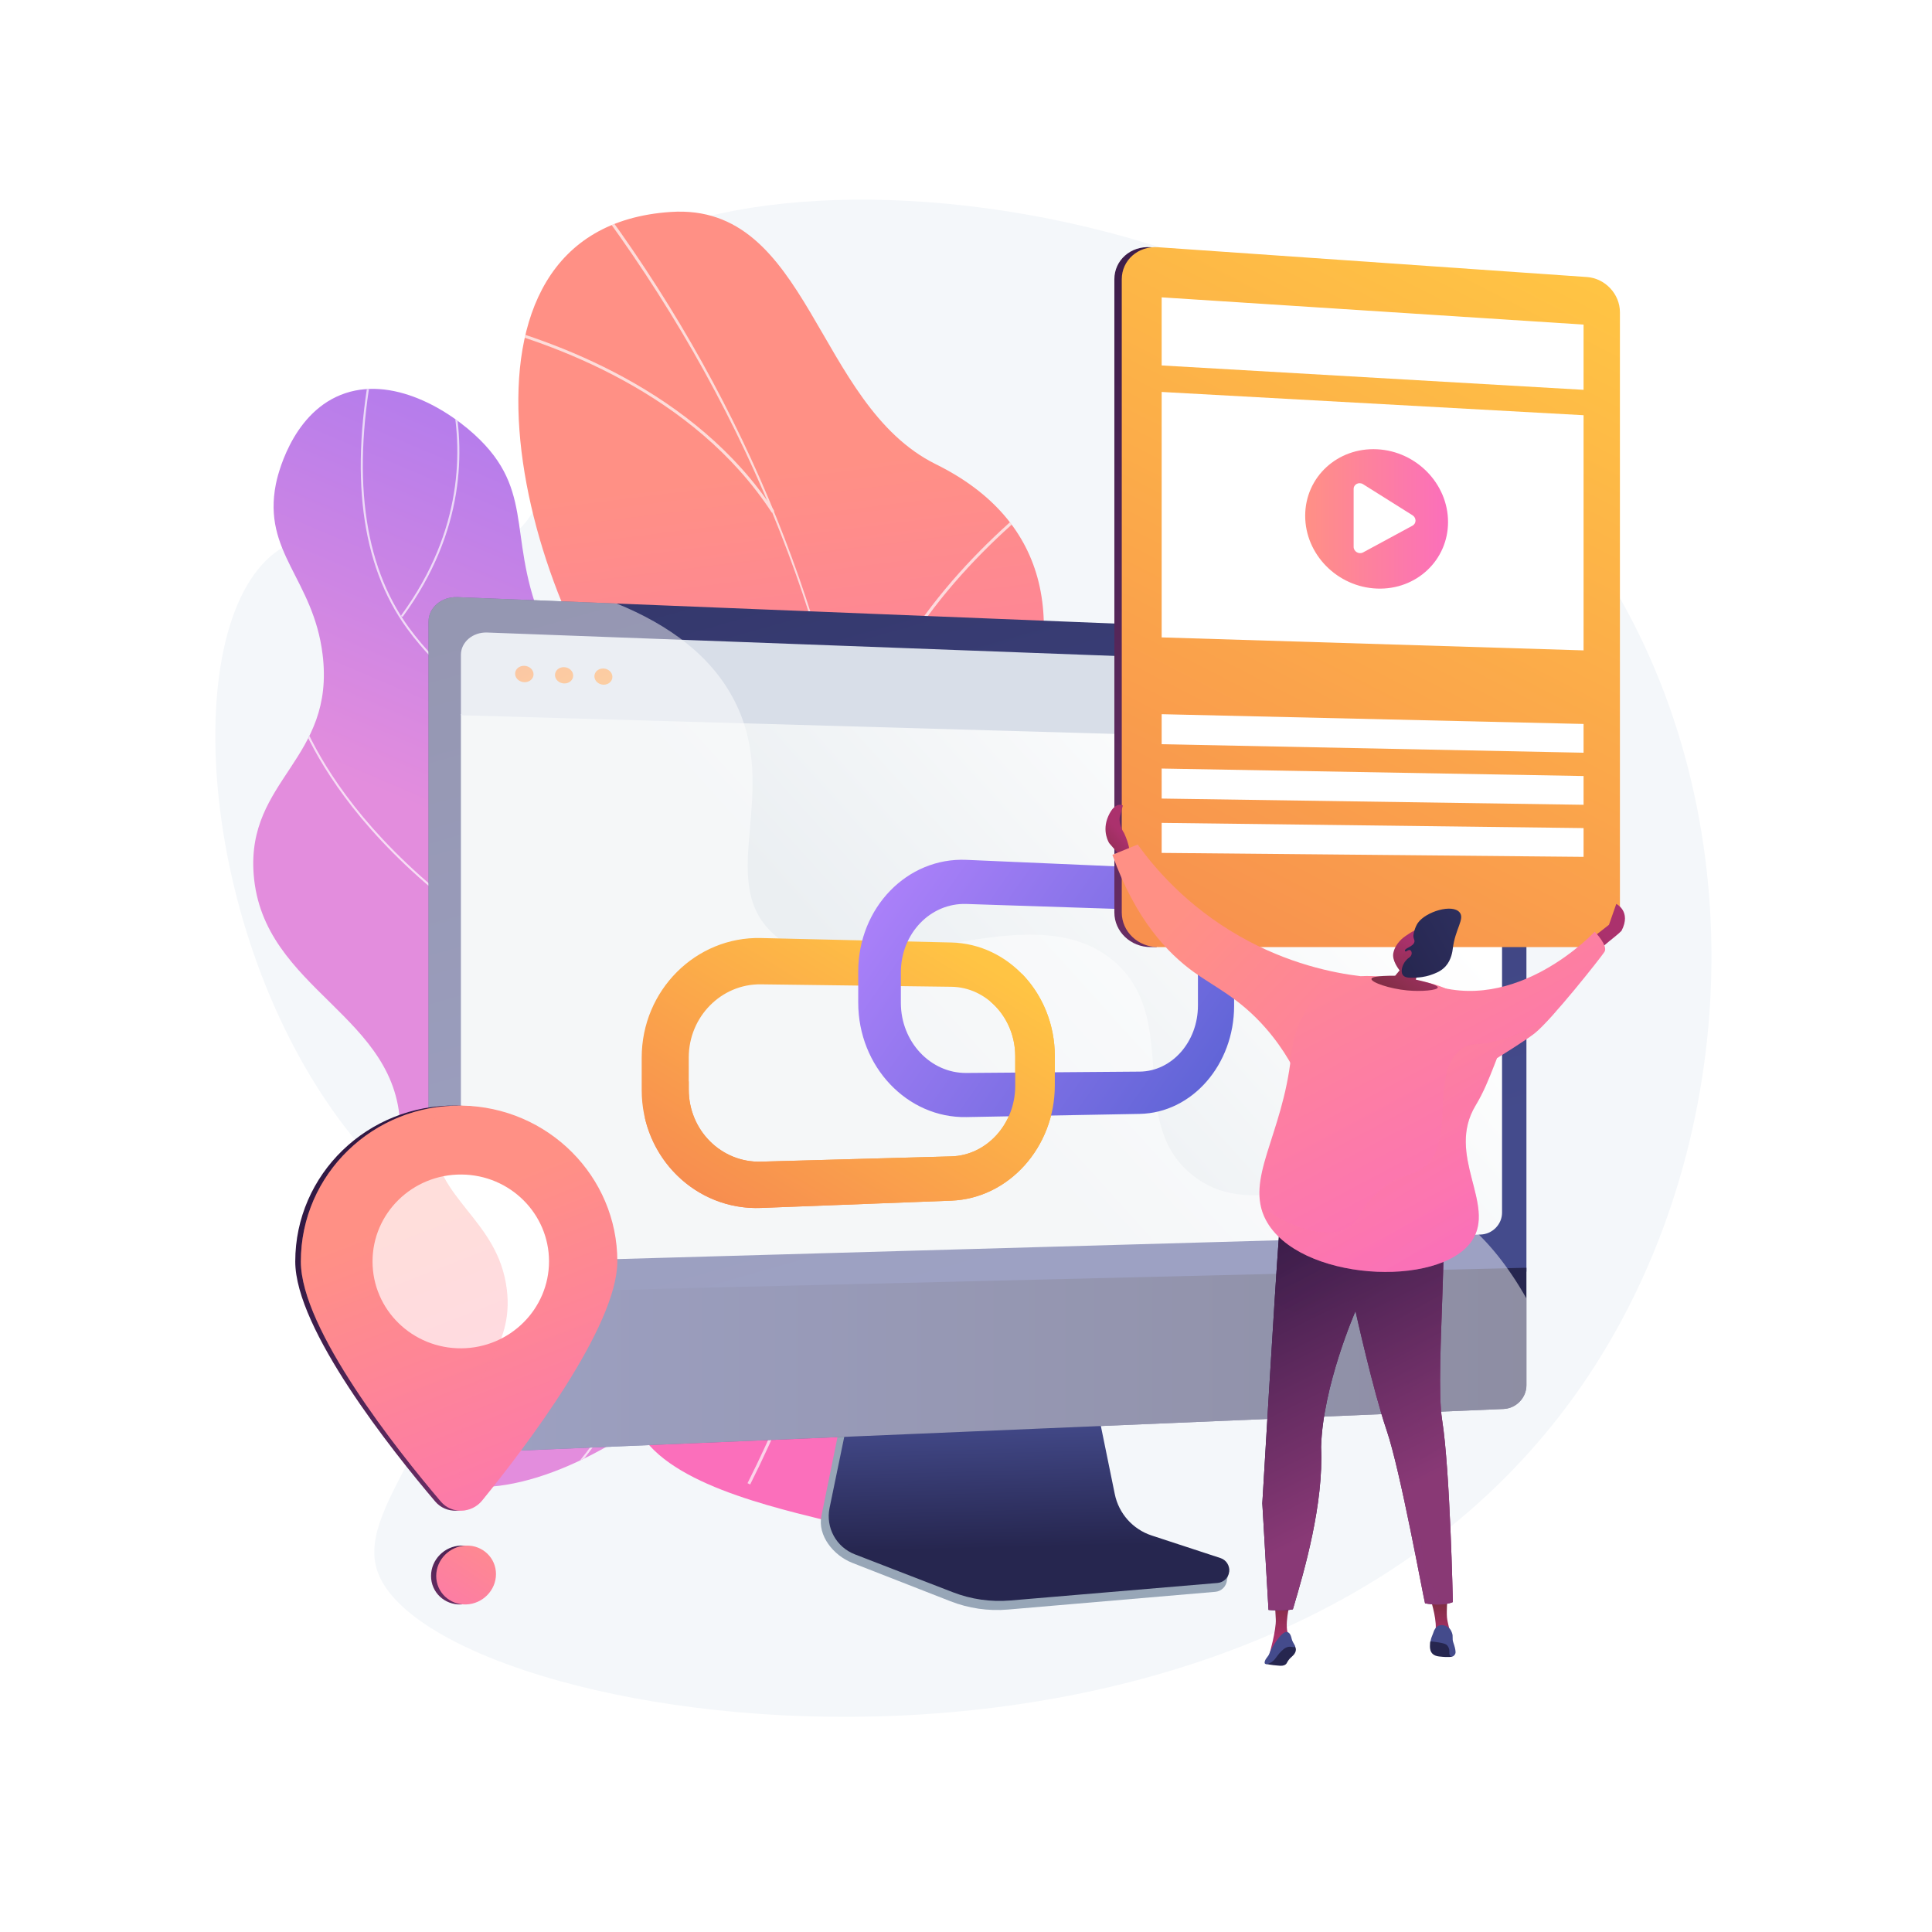 <?xml version="1.0" encoding="utf-8"?>
<!-- Generator: Adobe Illustrator 27.5.0, SVG Export Plug-In . SVG Version: 6.00 Build 0)  -->
<svg version="1.1" xmlns="http://www.w3.org/2000/svg" xmlns:xlink="http://www.w3.org/1999/xlink" x="0px" y="0px"
	 viewBox="0 0 3710 3710" style="enable-background:new 0 0 3710 3710;" xml:space="preserve">
<g id="Background">
	<g>
		<g>
			<rect style="fill:#FFFFFF;" width="3710" height="3710"/>
		</g>
	</g>
</g>
<g id="Illustration">
	<g>
		<path style="fill:#F4F7FA;" d="M1104.125,558.491c-96.495,140.663,16.647,368.711-126.534,474.502
			c-139.376,102.979-310.596-65.817-441.948,22.826c-194.855,131.498-159.271,733.206,125.617,1107.059
			c85.676,112.431,157.263,156.176,188.969,283.329c68.081,273.031-171.19,435.447-125.657,570.484
			c102.524,304.053,1679.264,559.19,2311.922-354.591c295.477-426.773,339.688-1043.037,75.687-1511.093
			C2635.138,305.237,1320.642,242.869,1104.125,558.491z"/>
		<g>
			<g>
				<g>
					<defs>
						<path id="SVGID_1_" d="M1731.313,2913.307c-22.958,13.207-84.545,21.7-101.512,17.294
							c-112.914-29.316-327.888-70.472-396.678-172.826c-11.749-17.48,51.201-89.922,49.991-113.253
							c28.924-55.928,42.427-73.535,43.804-140.213c4.068-196.85-393.5-258.065-196.562-535.842
							c144.254-203.466,353.885-259.976,109.721-538.491c-244.161-278.516-418.807-991.756,47.767-1022.965
							c267.77-17.911,277.197,369.792,509.247,484.435c220.508,108.942,256.03,309.765,149.905,556.642
							c-106.124,246.878,54.871,252.035,235.739,377.395c217.261,150.585-63.502,420.264-203.743,533.711
							C1866.057,2450.548,1640.125,2759.363,1731.313,2913.307z"/>
					</defs>
					
						<linearGradient id="SVGID_00000015347399015703274120000003862528174790681516_" gradientUnits="userSpaceOnUse" x1="1525.979" y1="898.501" x2="1677.576" y2="2105.446">
						<stop  offset="0" style="stop-color:#FF9085"/>
						<stop  offset="1" style="stop-color:#FB6FBB"/>
					</linearGradient>
					
						<use xlink:href="#SVGID_1_"  style="overflow:visible;fill:url(#SVGID_00000015347399015703274120000003862528174790681516_);"/>
					<clipPath id="SVGID_00000014620721560828152750000012960582620945025439_">
						<use xlink:href="#SVGID_1_"  style="overflow:visible;"/>
					</clipPath>
					<g style="opacity:0.7;clip-path:url(#SVGID_00000014620721560828152750000012960582620945025439_);">
						<g>
							<path style="fill:#FCFDFE;" d="M1440.499,2850.639l-5.027-2.534c390.362-774.706,278.787-1697.066-298.46-2467.309
								l4.508-3.38c273.573,365.041,448.758,780.278,506.615,1200.823C1708.961,2020.361,1637.161,2460.349,1440.499,2850.639z"/>
							<path style="fill:#FCFDFE;" d="M2280.217,1877.711c-224.197,77.686-525.48,304.464-671.604,505.532l-4.555-3.312
								c146.701-201.856,449.196-429.537,674.314-507.542L2280.217,1877.711z"/>
							<path style="fill:#FCFDFE;" d="M1515.388,2697.685l-5.535-1.045c23.884-126.972-17.339-261.141-122.526-398.78
								c-77.127-100.922-186.209-201.325-324.224-298.424l3.244-4.606c138.48,97.429,247.982,198.23,325.455,299.609
								C1498.001,2433.4,1539.581,2569.071,1515.388,2697.685z"/>
							<path style="fill:#FCFDFE;" d="M1637.603,1518.866l-5.582-0.755c32.711-241.652,205.49-431.138,344.673-547.55l3.615,4.324
								C1841.887,1090.655,1670.07,1279.006,1637.603,1518.866z"/>
							<path style="fill:#FCFDFE;" d="M1486.884,981.377l-4.718,3.078c-150.141-230.058-421.827-326.702-570.411-363.834
								l1.365-5.466C1062.506,652.49,1335.691,749.709,1486.884,981.377z"/>
						</g>
					</g>
				</g>
			</g>
		</g>
		<g>
			<g>
				<defs>
					<path id="SVGID_00000034079755261840703340000011689535184921424786_" d="M820.693,2832.892
						c-110.953-60.557-151.258-248.17-140.883-378.409c12.115-152.058,88.447-164.883,88.666-283.874
						c0.408-221.544-264.034-267.936-281.341-491.387c-14.148-182.669,157.213-220.981,132.339-422.559
						c-17.947-145.457-115.8-195.422-89.698-327.177c2.231-11.264,28.038-132.389,124.446-171.16
						c97.307-39.131,209.627,28.521,268.036,86.726c107.967,107.59,47.839,198.951,129.025,373.461
						c110.533,237.589,287.415,208.88,332.643,400.645c37.349,158.354-74.651,214.455-29.752,389.211
						c41.694,162.277,153.42,172.87,171.008,284.732C1565.645,2550.439,1047.007,2956.41,820.693,2832.892z"/>
				</defs>
				
					<linearGradient id="SVGID_00000126283864676504787740000007705687458093524415_" gradientUnits="userSpaceOnUse" x1="1025.11" y1="1652.476" x2="1508.474" y2="517.84">
					<stop  offset="0.004" style="stop-color:#E38DDD"/>
					<stop  offset="1" style="stop-color:#9571F6"/>
				</linearGradient>
				
					<use xlink:href="#SVGID_00000034079755261840703340000011689535184921424786_"  style="overflow:visible;fill:url(#SVGID_00000126283864676504787740000007705687458093524415_);"/>
				<clipPath id="SVGID_00000033368080390491481120000015652492031509588909_">
					<use xlink:href="#SVGID_00000034079755261840703340000011689535184921424786_"  style="overflow:visible;"/>
				</clipPath>
				<g style="clip-path:url(#SVGID_00000033368080390491481120000015652492031509588909_);">
					<g style="opacity:0.7;">
						<path style="fill:#FFFFFF;" d="M982.253,2935.686c-0.602,0-1.196-0.274-1.586-0.79c-0.66-0.875-0.487-2.12,0.388-2.78
							c89.083-67.209,160.196-150.098,211.361-246.366c48.465-91.196,98.572-185.478,81.214-293.243
							c-13.123-81.485-56.677-121.174-111.821-171.423c-53.705-48.94-120.541-109.847-176.427-230.709
							c-31.909-69.013-71.62-154.902-61.297-264.945c6.016-64.11,26.329-102.217,44.251-135.838
							c18.761-35.193,33.579-62.99,24.771-108.28c-14.373-73.9-60.179-117.357-113.218-167.679
							c-32.765-31.083-66.644-63.228-98.216-106.597c-88.865-122.07-111.258-297.266-66.554-520.719
							c0.217-1.073,1.25-1.768,2.336-1.556c1.075,0.215,1.771,1.26,1.557,2.336c-44.477,222.32-22.315,396.467,65.871,517.603
							c31.359,43.074,65.105,75.09,97.74,106.053c53.533,50.789,99.766,94.654,114.381,169.8
							c9.079,46.673-6.789,76.439-25.163,110.906c-17.747,33.292-37.861,71.026-43.804,134.342
							c-10.223,108.977,29.241,194.327,60.95,262.907c55.547,120.136,122.056,180.743,175.496,229.442
							c55.715,50.77,99.723,90.872,113.067,173.726c17.569,109.083-32.855,203.962-81.62,295.72
							c-51.448,96.802-122.935,180.129-212.485,247.688C983.089,2935.554,982.669,2935.686,982.253,2935.686z"/>
					</g>
					<g style="opacity:0.7;">
						<path style="fill:#FFFFFF;" d="M924.792,1779.543c-0.395,0-0.794-0.118-1.142-0.364
							c-181.119-127.669-273.976-254.949-319.979-339.243c-49.923-91.475-57.034-153.654-57.1-154.271
							c-0.116-1.09,0.672-2.068,1.763-2.186c1.102-0.107,2.07,0.674,2.186,1.763c0.066,0.612,7.146,62.191,56.769,153.034
							c45.811,83.863,138.282,210.519,318.65,337.659c0.896,0.631,1.111,1.87,0.478,2.766
							C926.03,1779.248,925.416,1779.543,924.792,1779.543z"/>
					</g>
					<g style="opacity:0.7;">
						<path style="fill:#FFFFFF;" d="M1039.759,2085.654c-0.499,0-0.997-0.186-1.383-0.56c-0.787-0.764-0.806-2.021-0.042-2.808
							c81.904-84.376,140.963-176.12,175.536-272.684c27.648-77.222,39.79-157.691,36.091-239.174
							c-6.297-138.727-57.026-233.425-57.537-234.366c-0.523-0.962-0.168-2.168,0.796-2.692c0.955-0.529,2.167-0.168,2.692,0.796
							c0.517,0.948,51.677,96.452,58.017,236.082c3.721,82.001-8.498,162.981-36.32,240.693
							c-34.765,97.102-94.124,189.326-176.425,274.112C1040.794,2085.453,1040.277,2085.654,1039.759,2085.654z"/>
					</g>
					<g style="opacity:0.7;">
						<path style="fill:#FFFFFF;" d="M1249.088,2589.171c-0.111,0-0.224-0.01-0.338-0.029
							c-250.383-43.017-391.73-157.639-466.215-246.22c-80.769-96.053-102.562-183.173-102.771-184.041
							c-0.258-1.066,0.395-2.139,1.461-2.397c1.073-0.256,2.137,0.395,2.397,1.461c0.21,0.862,21.85,87.232,102.095,182.594
							c74.057,88.005,214.622,201.896,463.705,244.689c1.08,0.186,1.806,1.211,1.621,2.293
							C1250.876,2588.489,1250.037,2589.171,1249.088,2589.171z"/>
					</g>
					<g style="opacity:0.7;">
						<path style="fill:#FFFFFF;" d="M772.393,1184.303c-0.406,0-0.815-0.125-1.168-0.381c-0.886-0.646-1.08-1.888-0.435-2.775
							c119.115-163.468,117.881-319.421,95.871-421.465c-23.852-110.583-76.494-183.375-77.023-184.096
							c-0.648-0.886-0.456-2.127,0.428-2.775c0.886-0.652,2.127-0.456,2.775,0.428c0.534,0.73,53.674,74.206,77.703,185.606
							c22.181,102.836,23.436,259.983-96.544,424.642C773.611,1184.019,773.006,1184.303,772.393,1184.303z"/>
					</g>
				</g>
			</g>
		</g>
		<g>
			<path style="fill:#97A6B7;" d="M2207.061,2964.449c-36.197-12.006-63.25-42.726-70.879-80.483l-52.682-260.742l-450.662,16.003
				l-55.464,271.635c-7.767,38.042,23.327,76.208,59.138,90.219l188.547,73.772c35.069,13.721,72.765,19.186,110.231,15.981
				l398.468-34.088c11.648-0.997,20.992-10.154,22.347-21.9c1.355-11.747,9.516-24.936-1.591-28.621L2207.061,2964.449z"/>
			
				<linearGradient id="SVGID_00000027563633706914481620000004020839823482110896_" gradientUnits="userSpaceOnUse" x1="1969.366" y1="2715.972" x2="1976.216" y2="2972.86">
				<stop  offset="0" style="stop-color:#444B8C"/>
				<stop  offset="0.996" style="stop-color:#26264F"/>
			</linearGradient>
			<path style="fill:url(#SVGID_00000027563633706914481620000004020839823482110896_);" d="M2211.521,2948.592
				c-36.16-11.855-63.187-42.189-70.808-79.471l-52.63-257.464l-439.676,15.819l-55.408,268.22
				c-7.76,37.564,12.772,75.233,48.547,89.068l188.357,72.844c35.033,13.549,72.691,18.945,110.12,15.78l398.066-33.66
				c11.636-0.984,20.971-10.026,22.325-21.625c1.354-11.599-5.646-22.548-16.743-26.186L2211.521,2948.592z"/>
			
				<linearGradient id="SVGID_00000037691139833728624060000015332065241519241107_" gradientUnits="userSpaceOnUse" x1="2025.294" y1="2396.611" x2="1270.416" y2="-253.6">
				<stop  offset="0" style="stop-color:#444B8C"/>
				<stop  offset="0.996" style="stop-color:#26264F"/>
			</linearGradient>
			<path style="fill:url(#SVGID_00000037691139833728624060000015332065241519241107_);" d="M2931.186,2441.936V1272.781
				c0-23.974-19.758-44.384-43.97-45.356l-2008.628-80.744c-30.565-1.228-55.649,19.892-55.649,46.94v1292.093L2931.186,2441.936z"
				/>
			<g>
				
					<linearGradient id="SVGID_00000105409734064228813080000012671039328661098659_" gradientUnits="userSpaceOnUse" x1="1079.839" y1="2587.325" x2="2421.669" y2="1373.288">
					<stop  offset="0.494" style="stop-color:#EBEFF2"/>
					<stop  offset="1" style="stop-color:#FFFFFF"/>
				</linearGradient>
				<path style="fill:url(#SVGID_00000105409734064228813080000012671039328661098659_);" d="M885.065,1371.237v1009.309
					c0,25.193,23.287,45.143,51.671,44.336l1906.314-54.215c22.751-0.647,41.32-19.559,41.32-42.028v-900.188L885.065,1371.237z"/>
				<path style="fill:#D8DEE8;" d="M2884.371,1430.655v-103.307c0-22.009-18.188-40.695-40.473-41.526l-1908.218-71.189
					c-27.804-1.037-50.615,18.302-50.615,42.979v115.83L2884.371,1430.655z"/>
				<g>
					
						<linearGradient id="SVGID_00000177450401615441361470000007234148113270331539_" gradientUnits="userSpaceOnUse" x1="890.695" y1="1035.479" x2="1145.66" y2="1603.501">
						<stop  offset="0.004" style="stop-color:#F36F56"/>
						<stop  offset="1" style="stop-color:#FFC444"/>
					</linearGradient>
					<path style="fill:url(#SVGID_00000177450401615441361470000007234148113270331539_);" d="M1024.554,1294.859
						c0,8.673-7.904,15.454-17.669,15.145c-9.779-0.309-17.716-7.611-17.716-16.307c0-8.697,7.937-15.476,17.716-15.143
						C1016.65,1278.886,1024.554,1286.186,1024.554,1294.859z"/>
					
						<linearGradient id="SVGID_00000080908237536827070310000002127584683922028700_" gradientUnits="userSpaceOnUse" x1="953.317" y1="1007.37" x2="1208.283" y2="1575.395">
						<stop  offset="0.004" style="stop-color:#F36F56"/>
						<stop  offset="1" style="stop-color:#FFC444"/>
					</linearGradient>
					<path style="fill:url(#SVGID_00000080908237536827070310000002127584683922028700_);" d="M1100.711,1297.361
						c0,8.622-7.812,15.365-17.462,15.059c-9.664-0.305-17.509-7.562-17.509-16.208c0-8.646,7.845-15.388,17.509-15.059
						C1092.899,1281.482,1100.711,1288.738,1100.711,1297.361z"/>
					
						<linearGradient id="SVGID_00000101085891767758214260000016110500421597964213_" gradientUnits="userSpaceOnUse" x1="1015.21" y1="979.59" x2="1270.174" y2="1547.612">
						<stop  offset="0.004" style="stop-color:#F36F56"/>
						<stop  offset="1" style="stop-color:#FFC444"/>
					</linearGradient>
					<path style="fill:url(#SVGID_00000101085891767758214260000016110500421597964213_);" d="M1175.983,1299.833
						c0,8.572-7.722,15.277-17.259,14.975c-9.552-0.302-17.305-7.516-17.305-16.111c0-8.595,7.754-15.299,17.305-14.974
						C1168.261,1284.049,1175.983,1291.26,1175.983,1299.833z"/>
				</g>
			</g>
			
				<linearGradient id="SVGID_00000059989756058374390150000011757191649280840892_" gradientUnits="userSpaceOnUse" x1="822.938" y1="2612.538" x2="2931.186" y2="2612.538">
				<stop  offset="0" style="stop-color:#444B8C"/>
				<stop  offset="0.996" style="stop-color:#26264F"/>
			</linearGradient>
			<path style="fill:url(#SVGID_00000059989756058374390150000011757191649280840892_);" d="M822.938,2485.714v258.044
				c0,27.047,25.084,48.115,55.649,46.823l2008.628-84.918c24.212-1.024,43.97-21.474,43.97-45.448v-225.779L822.938,2485.714z"/>
			<g style="opacity:0.48;">
				<path style="fill:#FFFFFF;" d="M2713.627,2290.99c-164.972-55.721-301.455,57.936-420.038-31.553
					c-133.689-100.889-25.633-294.709-149.296-408.893c-171.789-158.62-515.235,87.373-664.4-62.167
					c-102.554-102.812,18.42-267.413-68.42-440.56c-44.154-88.036-126.891-148.055-227.323-188.852l-305.563-12.284
					c-30.565-1.228-55.648,19.892-55.648,46.94v1292.093v258.044c0,27.047,25.083,48.115,55.648,46.823l2008.629-84.918
					c24.213-1.024,43.971-21.474,43.971-45.448v-166.836C2860.45,2368.326,2782.364,2314.206,2713.627,2290.99z"/>
			</g>
		</g>
		<g>
			<g>
				
					<linearGradient id="SVGID_00000008138752658823053700000013197175577566405767_" gradientUnits="userSpaceOnUse" x1="959.006" y1="2912.311" x2="774.58" y2="3192.245">
					<stop  offset="0" style="stop-color:#311944"/>
					<stop  offset="1" style="stop-color:#893976"/>
				</linearGradient>
				<path style="fill:url(#SVGID_00000008138752658823053700000013197175577566405767_);" d="M942.492,3022.686
					c0,31.116-25.568,57.224-57.207,58.318c-31.75,1.098-57.569-23.393-57.569-54.706c0-31.313,25.819-57.428,57.569-58.329
					C916.924,2967.071,942.492,2991.57,942.492,3022.686z"/>
				
					<linearGradient id="SVGID_00000025403485296948740460000015134659838299277455_" gradientUnits="userSpaceOnUse" x1="968.938" y1="2912.311" x2="784.512" y2="3192.245">
					<stop  offset="0" style="stop-color:#FF9085"/>
					<stop  offset="1" style="stop-color:#FB6FBB"/>
				</linearGradient>
				<path style="fill:url(#SVGID_00000025403485296948740460000015134659838299277455_);" d="M952.424,3022.686
					c0,31.116-25.568,57.224-57.208,58.318c-31.749,1.098-57.569-23.393-57.569-54.706c0-31.313,25.819-57.428,57.569-58.329
					C926.856,2967.071,952.424,2991.57,952.424,3022.686z"/>
			</g>
			<g>
				
					<linearGradient id="SVGID_00000105386363887074145790000003342533894315266947_" gradientUnits="userSpaceOnUse" x1="832.201" y1="2313.557" x2="1134.301" y2="3091.693">
					<stop  offset="0" style="stop-color:#311944"/>
					<stop  offset="1" style="stop-color:#893976"/>
				</linearGradient>
				<path style="fill:url(#SVGID_00000105386363887074145790000003342533894315266947_);" d="M1174.725,2422.051
					c0,125.912-178.012,359.071-259.649,459.464c-20.421,25.113-58.709,26.083-79.251,1.91
					c-82.984-97.65-268.846-331.052-268.846-460.902c0-167.824,139.328-301.869,308.551-299.435
					C1041.901,2125.481,1174.725,2259.315,1174.725,2422.051z"/>
				
					<linearGradient id="SVGID_00000075860656462979262080000015713231048175957907_" gradientUnits="userSpaceOnUse" x1="842.947" y1="2313.557" x2="1145.048" y2="3091.693">
					<stop  offset="0" style="stop-color:#FF9085"/>
					<stop  offset="1" style="stop-color:#FB6FBB"/>
				</linearGradient>
				<path style="fill:url(#SVGID_00000075860656462979262080000015713231048175957907_);" d="M1185.472,2422.051
					c0,125.912-178.012,359.071-259.649,459.464c-20.421,25.113-58.708,26.083-79.251,1.91
					c-82.984-97.65-268.846-331.052-268.846-460.902c0-167.824,139.328-301.869,308.551-299.435
					C1052.648,2125.481,1185.472,2259.315,1185.472,2422.051z"/>
				<path style="fill:#FFFFFF;" d="M1054.269,2422.153c0,91.373-74.857,166.136-167.992,166.996
					c-94.022,0.868-170.901-73.777-170.901-166.732c0-92.956,76.88-167.72,170.901-166.998
					C979.412,2256.133,1054.269,2330.78,1054.269,2422.153z"/>
				<g style="opacity:0.3;">
					
						<linearGradient id="SVGID_00000163068062863845028060000003777004138955224254_" gradientUnits="userSpaceOnUse" x1="735.574" y1="2355.311" x2="1037.745" y2="3133.627">
						<stop  offset="0" style="stop-color:#FF9085"/>
						<stop  offset="1" style="stop-color:#FB6FBB"/>
					</linearGradient>
					<path style="fill:url(#SVGID_00000163068062863845028060000003777004138955224254_);" d="M884.935,2759.647
						c19.259-125.238,102.573-166.007,88.324-283.389c-16.46-135.584-138.731-172.348-141.7-293.855
						c-0.478-19.566,2.231-38.391,7.339-56.377c-147.119,20.492-261.172,144.755-261.172,296.497
						c0,129.85,185.862,363.251,268.846,460.902c12.097,14.235,30.354,19.742,47.487,16.742
						C879.33,2845.762,878.884,2798.999,884.935,2759.647z"/>
				</g>
			</g>
		</g>
		<g>
			
				<linearGradient id="SVGID_00000093856346986222825070000005458593221387998129_" gradientUnits="userSpaceOnUse" x1="1791.971" y1="1789.78" x2="1255.593" y2="2670.096">
				<stop  offset="0" style="stop-color:#FFC444"/>
				<stop  offset="0.996" style="stop-color:#F36F56"/>
			</linearGradient>
			<path style="fill:url(#SVGID_00000093856346986222825070000005458593221387998129_);" d="M1826.791,2305.597l-365.663,14.021
				c-124.684,4.781-228.89-96.705-228.89-226.359v-62.208c0-129.654,104.206-232.692,228.89-229.768l365.663,8.575
				c110.828,2.599,198.759,100.432,198.759,218.15v56.481C2025.55,2202.207,1937.619,2301.348,1826.791,2305.597z
				 M1461.128,1890.185c-75.818-0.974-138.52,62.055-138.52,140.519v61.556c0,78.463,62.702,140.559,138.52,138.456l365.663-10.145
				c68.147-1.891,122.741-62.547,122.741-135.242v-57.03c0-72.695-54.594-132.539-122.741-133.415L1461.128,1890.185z"/>
			
				<linearGradient id="SVGID_00000111151216121841943500000008221723027982931344_" gradientUnits="userSpaceOnUse" x1="1715.593" y1="1696.945" x2="2298.628" y2="2105.069">
				<stop  offset="0" style="stop-color:#AA80F9"/>
				<stop  offset="0.996" style="stop-color:#6165D7"/>
			</linearGradient>
			<path style="fill:url(#SVGID_00000111151216121841943500000008221723027982931344_);" d="M2188.394,2138.999l-332.76,6.125
				c-113.153,2.083-207.601-96.57-207.601-219.968v-59.207c0-123.398,94.448-219.693,207.601-214.783l332.76,14.437
				c101.125,4.388,181.448,99.429,181.448,211.967v53.996C2369.842,2044.104,2289.519,2137.138,2188.394,2138.999z
				 M1855.634,1735.887c-68.825-2.257-125.699,56.665-125.699,131.381v58.616c0,74.715,56.874,135.057,125.699,134.52l332.76-2.598
				c62.167-0.486,112.003-57.39,112.003-126.856v-54.497c0-69.467-49.836-127.616-112.003-129.654L1855.634,1735.887z"/>
			
				<linearGradient id="SVGID_00000024705255909084870180000014044267187408723383_" gradientUnits="userSpaceOnUse" x1="1834.451" y1="1815.663" x2="1298.073" y2="2695.979">
				<stop  offset="0" style="stop-color:#FFC444"/>
				<stop  offset="0.996" style="stop-color:#F36F56"/>
			</linearGradient>
			<path style="fill:url(#SVGID_00000024705255909084870180000014044267187408723383_);" d="M1962.104,1869.666
				c-20.124,17.648-40.365,35.366-60.675,53.222c29.279,24.436,48.103,62.633,48.103,105.41v57.03
				c0,72.695-54.594,133.351-122.741,135.242l-365.663,10.145c-75.818,2.104-138.52-59.992-138.52-138.456v-15.713
				c-3.14,2.431-6.278,4.87-9.403,7.329c-25.398,19.984-50.318,40.874-74.911,62.434c24.055,103.36,115.948,177.406,222.834,173.308
				l365.663-14.021c110.828-4.25,198.759-103.391,198.759-221.109v-56.481C2025.55,1965.813,2001.197,1909.478,1962.104,1869.666z"
				/>
		</g>
		<g>
			<g>
				
					<linearGradient id="SVGID_00000180354830305038010810000017777507617038040228_" gradientUnits="userSpaceOnUse" x1="2944.667" y1="506.426" x2="1829.162" y2="2683.025">
					<stop  offset="0" style="stop-color:#311944"/>
					<stop  offset="1" style="stop-color:#893976"/>
				</linearGradient>
				<path style="fill:url(#SVGID_00000180354830305038010810000017777507617038040228_);" d="M3032.318,546.61l-811.42-57.369
					l-7.876-14.265l-3.446-0.24c-38.418-2.67-69.675,24.921-69.675,61.638v1215.851c0,36.715,31.257,66.479,69.675,66.479h11.495
					l3.55-7.214l803.347-19.238c35.08,0,68.547-1.846,68.547-36.752V599.576C3096.514,564.669,3067.399,549.047,3032.318,546.61z"/>
			</g>
			<g>
				
					<linearGradient id="SVGID_00000106832998285560748890000005593772777867041415_" gradientUnits="userSpaceOnUse" x1="2964.513" y1="498.09" x2="1841.63" y2="2689.084">
					<stop  offset="0" style="stop-color:#FFC444"/>
					<stop  offset="0.996" style="stop-color:#F36F56"/>
				</linearGradient>
				<path style="fill:url(#SVGID_00000106832998285560748890000005593772777867041415_);" d="M3047.292,531.966l-823.517-57.23
					c-38.418-2.67-69.675,24.921-69.675,61.638v1215.851c0,36.715,31.257,66.479,69.675,66.479h823.517
					c35.08,0,63.421-28.297,63.421-63.203V599.576C3110.713,564.669,3082.372,534.403,3047.292,531.966z"/>
			</g>
			<polygon style="fill:#FFFFFF;" points="3040.909,748.577 2230.734,701.768 2230.734,571.019 3040.909,623.307 			"/>
			<polygon style="fill:#FFFFFF;" points="3040.909,1445.439 2230.734,1429.111 2230.734,1371.461 3040.909,1390.204 			"/>
			<polygon style="fill:#FFFFFF;" points="3040.909,1545.42 2230.734,1533.466 2230.734,1475.815 3040.909,1490.185 			"/>
			<polygon style="fill:#FFFFFF;" points="3040.909,1645.4 2230.734,1637.82 2230.734,1580.169 3040.909,1590.166 			"/>
			<polygon style="fill:#FFFFFF;" points="3040.909,1248.914 2230.734,1223.991 2230.734,752.662 3040.909,797.337 			"/>
			<g>
				
					<linearGradient id="SVGID_00000157297632304789089380000016007257600455926165_" gradientUnits="userSpaceOnUse" x1="2506.342" y1="996.433" x2="2780.653" y2="996.433">
					<stop  offset="0" style="stop-color:#FF9085"/>
					<stop  offset="1" style="stop-color:#FB6FBB"/>
				</linearGradient>
				<path style="fill:url(#SVGID_00000157297632304789089380000016007257600455926165_);" d="M2780.653,1002.395
					c0,73.346-60.718,130.596-136.161,127.85c-76.049-2.767-138.149-65.355-138.149-139.772c0-74.417,62.1-131.607,138.149-127.764
					C2719.934,866.521,2780.653,929.048,2780.653,1002.395z"/>
				<path style="fill:#FFFFFF;" d="M2712.435,989.472l-94.941-59.662c-7.981-5.014-18.119,0.11-18.119,9.168v111.077
					c0,9.057,10.138,15.063,18.119,10.742l94.941-51.409C2720.131,1005.22,2720.131,994.308,2712.435,989.472z"/>
			</g>
		</g>
		<g>
			
				<linearGradient id="SVGID_00000173879778812551838070000005827657852132548240_" gradientUnits="userSpaceOnUse" x1="325.441" y1="1651.709" x2="264.882" y2="1717.14" gradientTransform="matrix(0.997 0.073 -0.073 0.997 1946.636 -72.948)">
				<stop  offset="0" style="stop-color:#AB316D"/>
				<stop  offset="1" style="stop-color:#792D3D"/>
			</linearGradient>
			<path style="fill:url(#SVGID_00000173879778812551838070000005827657852132548240_);" d="M2150.504,1642.845l-20.451-23.706
				c0,0-14.982-22.608-1.706-52.152c13.276-29.545,27.846-20.146,27.846-20.146l-5.716,21.083c0,0-3.776,13.595,8.061,31.81
				c10.203,21.563,11.105,37.584,11.105,37.584L2150.504,1642.845z"/>
			
				<linearGradient id="SVGID_00000028318554739188574750000006716380677976523397_" gradientUnits="userSpaceOnUse" x1="1263.806" y1="1776.705" x2="1172.508" y2="1875.35" gradientTransform="matrix(0.997 0.073 -0.073 0.997 1946.636 -72.948)">
				<stop  offset="0" style="stop-color:#AB316D"/>
				<stop  offset="1" style="stop-color:#792D3D"/>
			</linearGradient>
			<path style="fill:url(#SVGID_00000028318554739188574750000006716380677976523397_);" d="M3063.177,1796.585l26.5-20.708
				l14.056-40.123c0,0,29.476,14.196,10.07,51.613c-11.528,12.099-38.94,29.502-51.369,47.548
				C3050.005,1852.96,3063.177,1796.585,3063.177,1796.585z"/>
			
				<linearGradient id="SVGID_00000043434383860286657770000009179884998399207094_" gradientUnits="userSpaceOnUse" x1="867.075" y1="1518.656" x2="1314.911" y2="2230.46" gradientTransform="matrix(0.997 0.073 -0.073 0.997 1946.636 -72.948)">
				<stop  offset="0" style="stop-color:#FF9085"/>
				<stop  offset="1" style="stop-color:#FB6FBB"/>
			</linearGradient>
			<path style="fill:url(#SVGID_00000043434383860286657770000009179884998399207094_);" d="M2789.886,2083.567
				c0,0,125.638-74.855,156.549-98.937c32.229-25.113,126.732-144.763,134.547-156.673c7.814-11.91-18.642-38.833-18.642-38.833
				s-151.195,162.744-321.3,98.874C2764.063,1952.128,2789.886,2083.567,2789.886,2083.567z"/>
			
				<linearGradient id="SVGID_00000163766877881483396560000014774004227496755357_" gradientUnits="userSpaceOnUse" x1="1051.181" y1="3149.275" x2="1051.181" y2="3073.854" gradientTransform="matrix(0.997 0.073 -0.073 0.997 1946.636 -72.948)">
				<stop  offset="0" style="stop-color:#AB316D"/>
				<stop  offset="1" style="stop-color:#792D3D"/>
			</linearGradient>
			<path style="fill:url(#SVGID_00000163766877881483396560000014774004227496755357_);" d="M2748.045,3074.249
				c0,0,13.377,42.526,7.705,60.532c17.658,0.954,29.233-0.452,29.233-0.452s-5.698-19.365-6.394-28.802
				c-0.939-12.75,0.704-33.145,0.704-33.145L2748.045,3074.249z"/>
			<path style="fill:#26264F;" d="M2485.949,3160.307c0.967,1.361,2.655,4.177,2.545,7.819c-0.059,1.978-0.63,3.566-1.307,5.017
				c-3.343,7.162-7.813,7.809-13.135,15.279c-3.251,4.565-2.81,6.046-5.625,8.006c-3.711,2.584-7.959,2.435-11.634,2.206
				c-6.209-0.385-15.126-1.266-26.274-3.435c6.454-7.162,13.291-14.417,20.531-21.717c3.175-3.201,6.34-6.323,9.49-9.366
				l17.761-4.578C2480.851,3159.793,2483.4,3160.05,2485.949,3160.307z"/>
			
				<linearGradient id="SVGID_00000099656853613354897090000001813639250891700381_" gradientUnits="userSpaceOnUse" x1="747.761" y1="3178.962" x2="747.761" y2="3088.068" gradientTransform="matrix(0.997 0.073 -0.073 0.997 1946.636 -72.948)">
				<stop  offset="0" style="stop-color:#AB316D"/>
				<stop  offset="1" style="stop-color:#792D3D"/>
			</linearGradient>
			<path style="fill:url(#SVGID_00000099656853613354897090000001813639250891700381_);" d="M2477.738,3075.11
				c0,0-13.714,50.954-2.176,66.355c9.671,15.265-5.491,3.768-5.491,3.768l-20.24,15.194l-12.862,18.866
				c0,0,14.231-49.813,12.91-70.093c-1.322-20.281-1.725-33.923-1.725-33.923L2477.738,3075.11z"/>
			
				<linearGradient id="SVGID_00000051353929688022935990000016896966111913585070_" gradientUnits="userSpaceOnUse" x1="-254.438" y1="865.368" x2="220.879" y2="1620.852" gradientTransform="matrix(0.966 -0.258 0.258 0.966 2310.519 829.75)">
				<stop  offset="0" style="stop-color:#FF9085"/>
				<stop  offset="1" style="stop-color:#FB6FBB"/>
			</linearGradient>
			<path style="fill:url(#SVGID_00000051353929688022935990000016896966111913585070_);" d="M2612.424,1874.578
				c-52.309-6.382-138.977-23.689-232.126-76.829c-101.965-58.167-163.938-132.023-195.637-175.974
				c-16.198,6.58-32.394,13.157-48.592,19.733c44.666,124.777,106.51,189.164,156.308,225.063
				c40.767,29.389,88.089,50.232,138.762,108.439c36.415,41.829,57.705,83.594,70.081,112.678
				C2538.288,2016.651,2575.355,1945.615,2612.424,1874.578z"/>
			
				<linearGradient id="SVGID_00000109717629353365045240000016556525939550046650_" gradientUnits="userSpaceOnUse" x1="687.739" y1="2670.533" x2="1072.443" y2="2670.533" gradientTransform="matrix(0.997 0.073 -0.073 0.997 1946.636 -72.948)">
				<stop  offset="0" style="stop-color:#311944"/>
				<stop  offset="1" style="stop-color:#893976"/>
			</linearGradient>
			<path style="fill:url(#SVGID_00000109717629353365045240000016556525939550046650_);" d="M2503.672,2208.838
				c0,0-37.737,29.066-47.349,159.495c-9.612,130.431-32.299,518.422-32.299,518.422l11.892,204.748c0,0,27.751,3.041,46.795-1.175
				c22.4-75.16,59.249-202.375,54.171-311.406c3.061-117.799,66.081-261.154,66.081-261.154s33.733,152.359,59.916,229.225
				c26.184,76.865,69.283,314.798,73.637,331.979c36.818,6.093,53.371-2.541,53.371-2.541s-5.248-253.023-20.604-349.697
				c-15.356-96.676,21.982-429.259-10.478-497.219C2677.428,2189.795,2503.672,2208.838,2503.672,2208.838z"/>
			
				<linearGradient id="SVGID_00000054247226038650143160000013406135475406328500_" gradientUnits="userSpaceOnUse" x1="650.852" y1="2343.952" x2="965.194" y2="2871.926" gradientTransform="matrix(0.997 0.073 -0.073 0.997 1946.636 -72.948)">
				<stop  offset="0" style="stop-color:#311944"/>
				<stop  offset="1" style="stop-color:#893976"/>
			</linearGradient>
			<path style="fill:url(#SVGID_00000054247226038650143160000013406135475406328500_);" d="M2503.672,2208.838
				c0,0-37.737,29.066-47.349,159.495c-9.612,130.431-32.299,518.422-32.299,518.422l11.892,204.748c0,0,27.749,3.041,46.794-1.175
				c22.4-75.16,59.249-202.375,54.171-311.406c3.061-117.799,66.081-261.154,66.081-261.154s33.734,152.359,59.916,229.225
				c26.184,76.865,69.284,314.798,73.638,331.98c36.816,6.092,53.37-2.542,53.37-2.542s-5.249-253.023-20.604-349.697
				c-15.357-96.676,21.982-429.259-10.478-497.219C2677.429,2189.795,2503.672,2208.838,2503.672,2208.838z"/>
			<g>
				<path style="fill:#26264F;" d="M2750.275,3150.142c0,0-4.093-0.302-4.142,5.009c-0.049,5.313-3.573,23.337,17.17,25.724
					c20.744,2.385,24.124,0.296,24.806,0.347c0.681,0.05-4.176-17.799-4.176-17.799l-6.023-9.017l-17.769-3.196L2750.275,3150.142z"
					/>
				<path style="fill:#444B8C;" d="M2795.063,3171.796c-0.12-4.424-2.068-11.519-4.13-17.264
					c-3.064-8.535,0.179-11.406-2.777-19.193c-1.021-2.691-2.02-5.247-4.404-7.881c-0.549-0.607-5.899-6.336-14.281-6.682
					c-1.649-0.068-4.19-0.145-7.035,1.112c-3.353,1.482-5.16,3.946-6.707,6.111c-2.432,3.402-2.015,4.533-6.108,14.497
					c-0.33,0.799-1.05,2.537-1.683,4.963c-0.485,1.856-0.742,3.425-0.883,4.5c5.458,0.402,26.372,2.801,30.567,6.367
					c4.195,3.567,6.01,9.188,5.608,14.646c-0.403,5.458,2.138,8.217,4.879,8.248
					C2790.558,3181.249,2795.734,3177.091,2795.063,3171.796z"/>
			</g>
			<path style="fill:#444B8C;" d="M2470.739,3133.81c4.682,0.418,7.844,4.401,9.775,13.582c1.931,9.18,13.79,18.05-0.59,15.078
				c-14.381-2.971-26.442,16.823-32.188,24.047c-5.746,7.224-20.166,12.956-19.272,5.548c0.893-7.408,7.292-10.429,9.581-17.908
				C2440.333,3166.678,2460.061,3132.854,2470.739,3133.81z"/>
			
				<linearGradient id="SVGID_00000090253379071379259780000000972397025040437901_" gradientUnits="userSpaceOnUse" x1="2528.801" y1="2259.183" x2="2838.926" y2="2780.073">
				<stop  offset="0" style="stop-color:#311944"/>
				<stop  offset="1" style="stop-color:#893976"/>
			</linearGradient>
			<path style="opacity:0.3;fill:url(#SVGID_00000090253379071379259780000000972397025040437901_);" d="M2707.338,2662.988
				c9.507,17.917,23.244,50.635,19.184,192.914c-0.456,16.002-2.865,93.909,7.382,143.747c2.818,13.707,6.257,31.94,17.749,49.698
				c6.911,10.679,14.045,21.015,21.202,31.184c11.566-1.274,17.031-4.099,17.031-4.099s-5.249-253.023-20.606-349.698
				c-15.357-96.676,21.984-429.259-10.476-497.219c-81.377-39.719-255.133-20.675-255.133-20.675s-37.738,29.066-47.349,159.496
				c-2.34,31.748-5.455,78.774-8.829,131.731c11.963,9.313,29.801,20.249,52.809,23.679c57.525,8.577,87.392-38.703,118.544-24.333
				c25.175,11.613,13.591,46.142,51.847,112.276C2688.978,2643.294,2694.718,2639.203,2707.338,2662.988z"/>
			
				<linearGradient id="SVGID_00000023967467143333893750000002098681424477969289_" gradientUnits="userSpaceOnUse" x1="562.335" y1="1656.177" x2="1052.836" y2="2435.795" gradientTransform="matrix(0.997 0.073 -0.073 0.997 1946.636 -72.948)">
				<stop  offset="0" style="stop-color:#FF9085"/>
				<stop  offset="1" style="stop-color:#FB6FBB"/>
			</linearGradient>
			<path style="fill:url(#SVGID_00000023967467143333893750000002098681424477969289_);" d="M2695.382,1880.009
				c-31.208-3.225-110.165-17.783-150.141,16.683c-14.513,12.512-25.594,24.927-34.366,38.518
				c-25.918,40.158-30.154,79.73-31.64,93.392c-16.551,152.259-89.487,235.595-48.553,313.757
				c61.624,117.672,333.495,132.292,395.748,40.308c47.199-69.743-50.838-164.233,7.328-260.167
				c29.121-48.031,42.246-104.32,68.707-153.867c0.657-1.229,3.33-5.062,1.846-9.095c-5.598-15.224-68.617-3.939-86.014-27.925
				C2787.519,1889.183,2726.867,1883.262,2695.382,1880.009z"/>
			<g>
				
					<linearGradient id="SVGID_00000125584138008614702430000015067541971469652912_" gradientUnits="userSpaceOnUse" x1="931.989" y1="1836.931" x2="863.413" y2="1947.863" gradientTransform="matrix(0.997 0.073 -0.073 0.997 1946.636 -72.948)">
					<stop  offset="0" style="stop-color:#AB316D"/>
					<stop  offset="1" style="stop-color:#792D3D"/>
				</linearGradient>
				<path style="fill:url(#SVGID_00000125584138008614702430000015067541971469652912_);" d="M2675.598,1830.072
					c3.94-19.196,20.174-30.482,23.713-32.894c14.816-10.093,17.749-11.004,22.623-11.563l6.639-0.51c0,0,0.352,0.034,0.714,0.082
					c3.827,0.516,15.014,5.861,16.999,7.488c6.346,5.197-1.036,38.153-24.372,78.098c-1.056,3.45-2.112,6.901-3.169,10.351
					c34.507,7.709,42.44,12.277,42.184,15.105c-0.491,5.417-31.385,8.215-58.591,5.658c-34.299-3.223-69.691-15.608-68.745-22.148
					c0.44-3.04,8.925-6.159,45.531-6.105c2.816-3.401,5.631-6.801,8.45-10.203
					C2685.464,1860.451,2672.695,1844.213,2675.598,1830.072z"/>
				
					<linearGradient id="SVGID_00000055679842807825862120000012234068205042005888_" gradientUnits="userSpaceOnUse" x1="3263.535" y1="1529.13" x2="2676.425" y2="1852.948">
					<stop  offset="0" style="stop-color:#444B8C"/>
					<stop  offset="0.996" style="stop-color:#26264F"/>
				</linearGradient>
				<path style="fill:url(#SVGID_00000055679842807825862120000012234068205042005888_);" d="M2722.939,1771.978
					c-5.76,8.059-9.469,22.514-8.726,27.02c0.868,5.259,2.442,5.922,1.961,9.287c-1.346,9.452-18.956,12.316-18.346,17.172
					c0.437,3.469,9.535,2.882,10.771,7.288c1.353,4.828-8.837,8.146-13.959,19.66c-0.799,1.795-5.645,12.69-0.967,19.656
					c4.365,6.501,15.252,5.838,27.524,5.155c13.537-0.754,23.446-4.006,26.352-5.035c9.16-3.241,19.009-6.726,27.624-15.766
					c0.268-0.281,0.602-0.638,0.994-1.078c11.199-12.581,13.074-29.31,13.578-33.45c4.684-38.47,23.441-57.289,13.21-69.769
					C2789.023,1735.12,2738.267,1750.532,2722.939,1771.978z"/>
				
					<linearGradient id="SVGID_00000055700219883928973940000013305186973575127223_" gradientUnits="userSpaceOnUse" x1="323.173" y1="1288.46" x2="261.992" y2="1387.429" gradientTransform="matrix(0.986 -0.164 0.164 0.986 2183.56 586.837)">
					<stop  offset="0" style="stop-color:#AB316D"/>
					<stop  offset="1" style="stop-color:#792D3D"/>
				</linearGradient>
				<path style="fill:url(#SVGID_00000055700219883928973940000013305186973575127223_);" d="M2703.943,1824.825
					c5.325-2.676,8.729,4.173,5.904,9.733c-2.826,5.559-11.167,8.552-15.813,4.772
					C2689.387,1835.549,2696.774,1828.428,2703.943,1824.825z"/>
			</g>
			
				<linearGradient id="SVGID_00000088109303900551803480000001293756199729477566_" gradientUnits="userSpaceOnUse" x1="2581.938" y1="1939.451" x2="2864.31" y2="2388.262">
				<stop  offset="0" style="stop-color:#FF9085"/>
				<stop  offset="1" style="stop-color:#FB6FBB"/>
			</linearGradient>
			<path style="opacity:0.3;fill:url(#SVGID_00000088109303900551803480000001293756199729477566_);" d="M2730.44,2244.486
				c-22.965,15.425-42.728,9.26-75.806,37.083c-27.041,22.745-34.931,37.194-44.972,54.264
				c-34.819,59.192-131.085,22.752-188.357-18.863c1.981,8.572,4.992,17.015,9.377,25.389
				c61.624,117.672,333.495,132.292,395.748,40.308c47.199-69.743-50.838-164.233,7.328-260.167
				c17.181-28.337,28.797-59.547,40.866-90.552c29.752-18.531,58.966-37.31,71.813-47.318c9.717-7.571,25.107-23.759,42.062-42.974
				c-20.453,15.817-53.5,37.858-98.402,52.592c-52.47,17.218-60.451,4.546-81.646,18.551
				C2741.439,2057.078,2800.323,2197.547,2730.44,2244.486z"/>
		</g>
	</g>
</g>
</svg>
